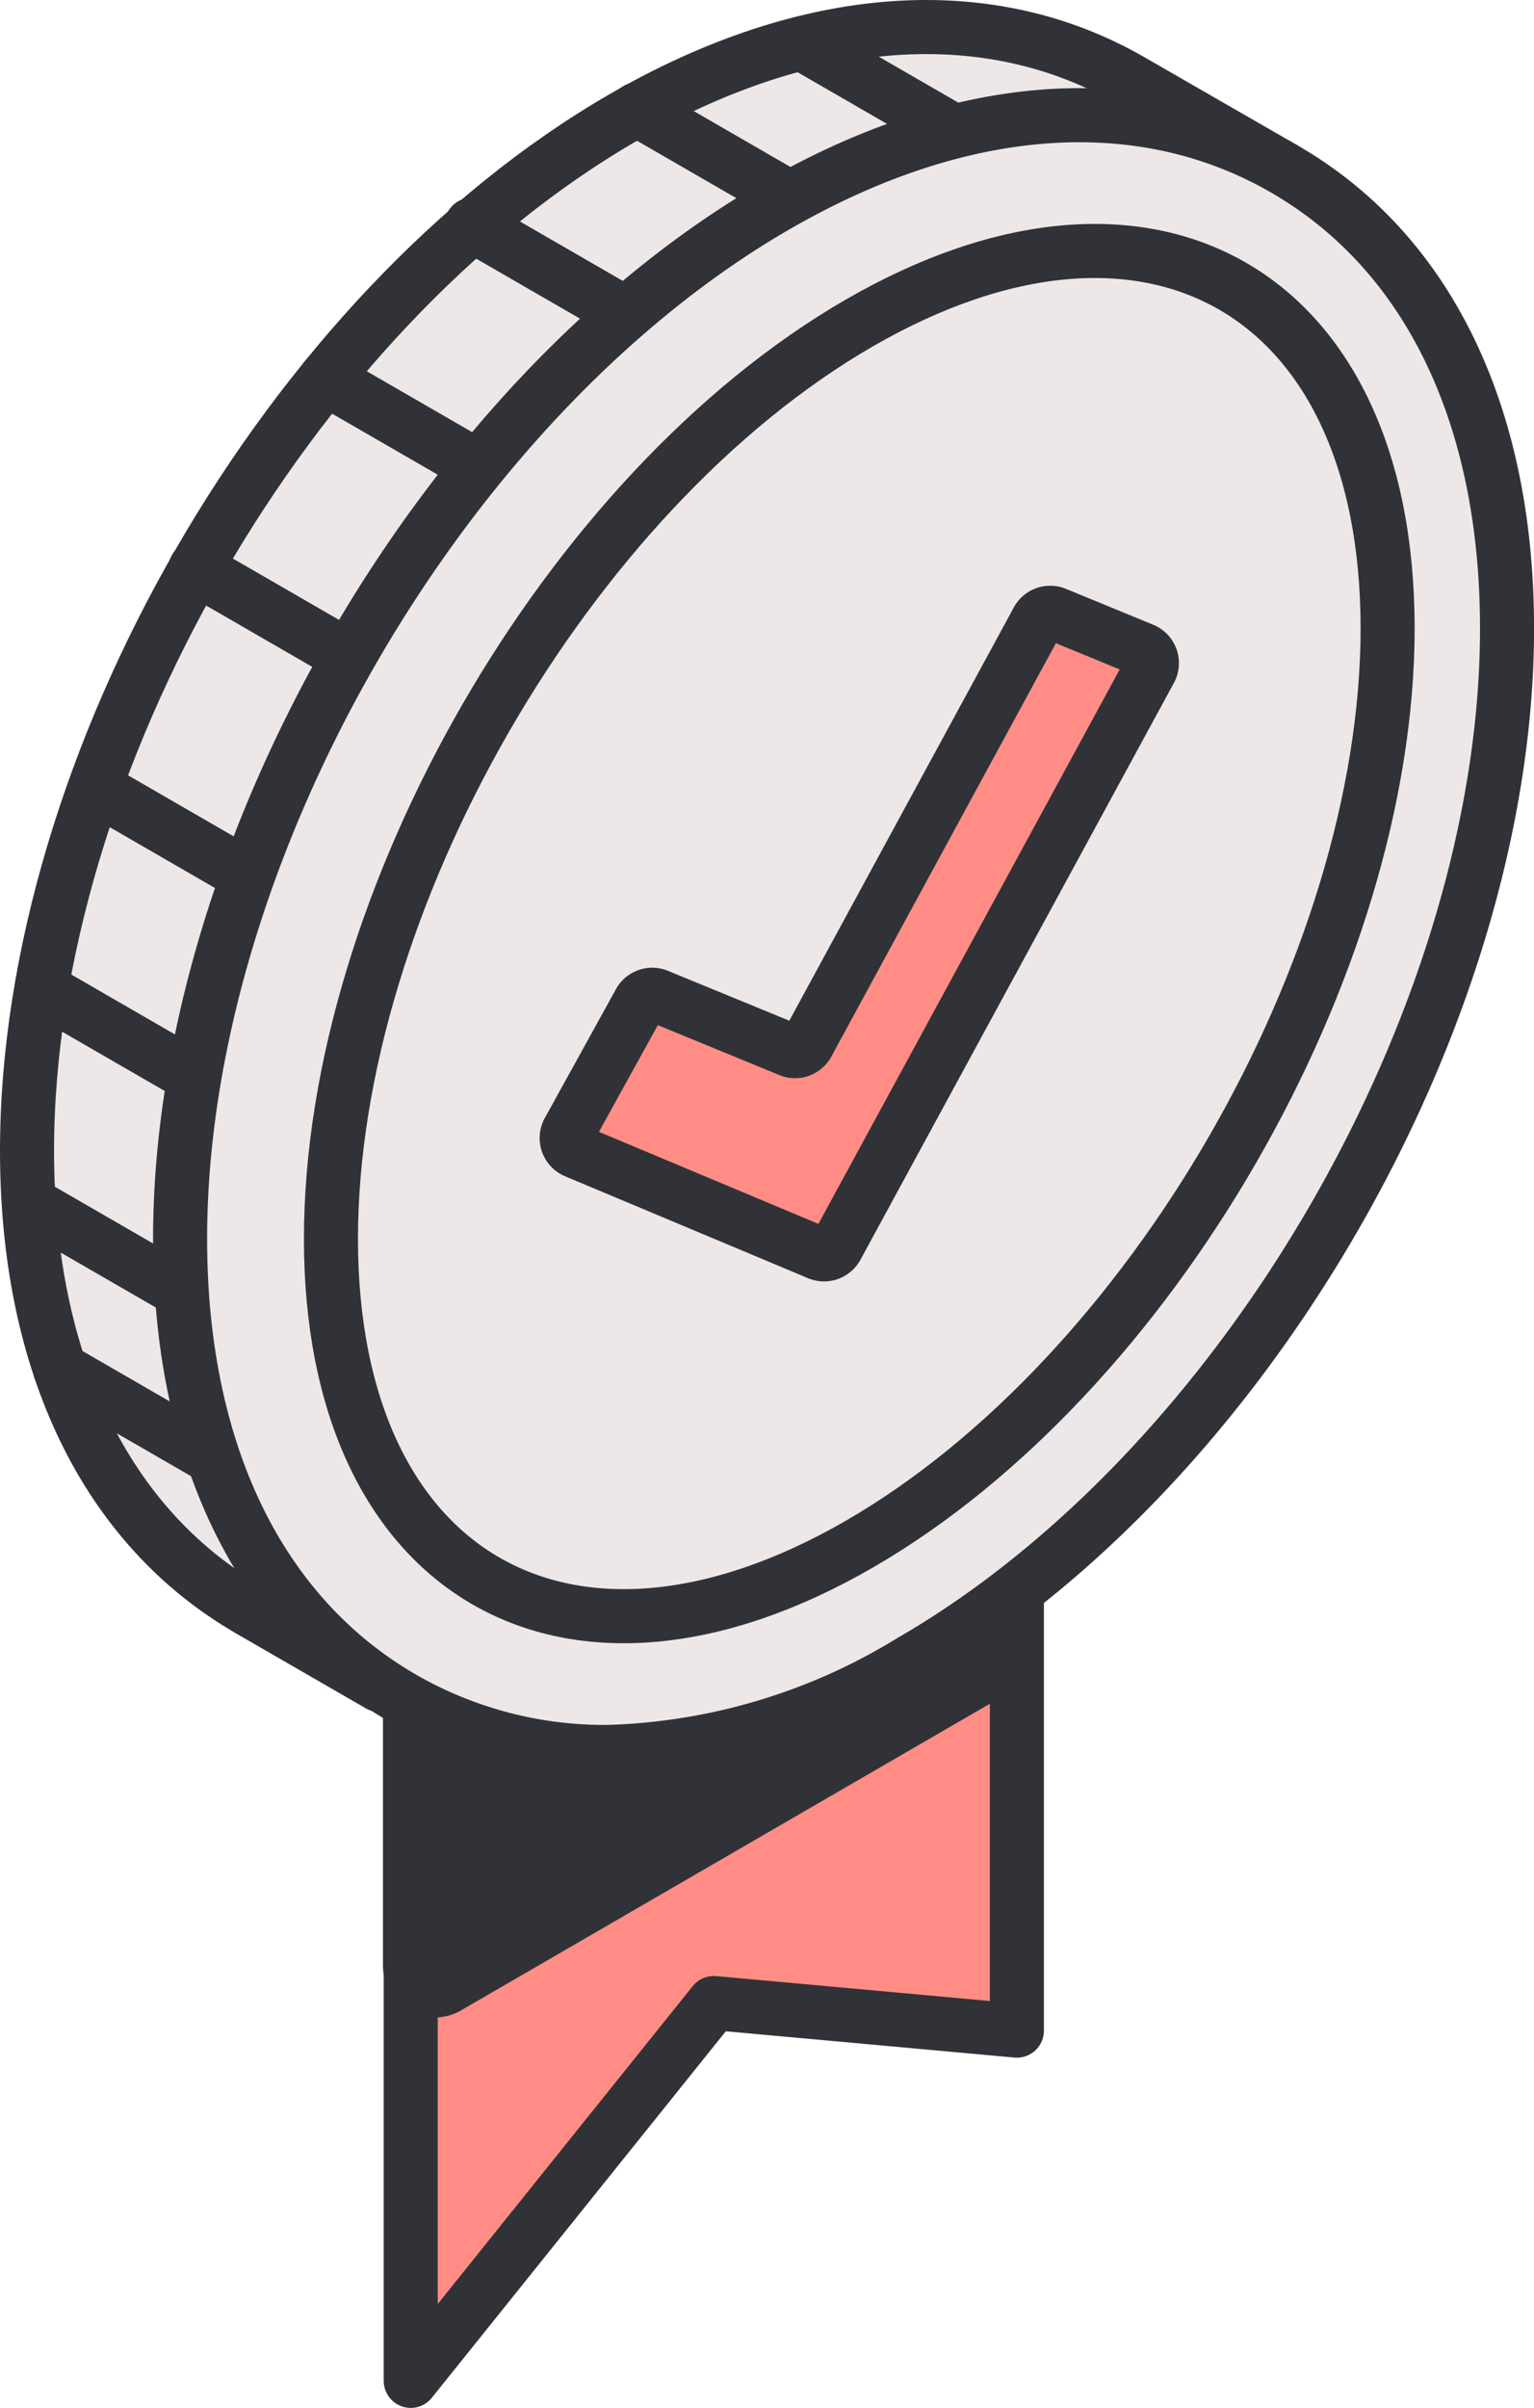 <svg id="Gruppe_796" data-name="Gruppe 796" xmlns="http://www.w3.org/2000/svg" xmlns:xlink="http://www.w3.org/1999/xlink" width="53.874" height="84.493" viewBox="0 0 53.874 84.493">
  <defs>
    <clipPath id="clip-path">
      <rect id="Rechteck_78" data-name="Rechteck 78" width="53.874" height="84.493" transform="translate(0 0)" fill="none"/>
    </clipPath>
  </defs>
  <path id="Pfad_1201" data-name="Pfad 1201" d="M14.425,40.969V83.544L25.068,70.286l10.645.968V28.679Z" fill="#ff8d85"/>
  <g id="Gruppe_793" data-name="Gruppe 793">
    <g id="Gruppe_792" data-name="Gruppe 792" clip-path="url(#clip-path)">
      <path id="Pfad_1202" data-name="Pfad 1202" d="M35.713,28.679V71.254l-10.644-.968L14.425,83.544V40.969Z" fill="none" stroke="#303237" stroke-linecap="round" stroke-linejoin="round" stroke-width="1.898"/>
    </g>
  </g>
  <path id="Pfad_1203" data-name="Pfad 1203" d="M15.274,68.967,34.512,57.821l-19.238,1.13Z" fill="#303237"/>
  <path id="Pfad_1204" data-name="Pfad 1204" d="M15.274,68.967,34.512,57.821l-19.238,1.13Z" fill="none" stroke="#303237" stroke-linecap="round" stroke-linejoin="round" stroke-width="3.649"/>
  <g id="Gruppe_795" data-name="Gruppe 795">
    <g id="Gruppe_794" data-name="Gruppe 794" clip-path="url(#clip-path)">
      <path id="Pfad_1205" data-name="Pfad 1205" d="M8.761,56.491C3.723,53.583.949,47.86.949,40.378c0-13.55,9.192-29.471,20.927-36.247C28.356.39,34.7-.068,39.736,2.84l5.377,3.094L13.324,59.125,8.76,56.492" fill="#ede8e7"/>
      <path id="Pfad_1206" data-name="Pfad 1206" d="M8.761,56.491C3.723,53.583.949,47.86.949,40.378c0-13.55,9.192-29.471,20.927-36.247C28.356.39,34.7-.068,39.736,2.84l5.377,3.094L13.324,59.125,8.76,56.492" fill="none" stroke="#303237" stroke-linecap="round" stroke-linejoin="round" stroke-width="1.898"/>
      <line id="Linie_51" data-name="Linie 51" x2="5.399" y2="3.117" transform="translate(6.867 19.938)" fill="#ede8e7"/>
      <line id="Linie_52" data-name="Linie 52" x2="5.399" y2="3.117" transform="translate(6.867 19.938)" fill="none" stroke="#303237" stroke-linecap="round" stroke-linejoin="round" stroke-width="1.898"/>
      <line id="Linie_53" data-name="Linie 53" x2="5.399" y2="3.117" transform="translate(3.379 27.656)" fill="#ede8e7"/>
      <line id="Linie_54" data-name="Linie 54" x2="5.399" y2="3.117" transform="translate(3.379 27.656)" fill="none" stroke="#303237" stroke-linecap="round" stroke-linejoin="round" stroke-width="1.898"/>
      <line id="Linie_55" data-name="Linie 55" x2="5.399" y2="3.117" transform="translate(1.523 34.726)" fill="#ede8e7"/>
      <line id="Linie_56" data-name="Linie 56" x2="5.399" y2="3.117" transform="translate(1.523 34.726)" fill="none" stroke="#303237" stroke-linecap="round" stroke-linejoin="round" stroke-width="1.898"/>
      <line id="Linie_57" data-name="Linie 57" x2="5.399" y2="3.117" transform="translate(1.097 42.259)" fill="#ede8e7"/>
      <line id="Linie_58" data-name="Linie 58" x2="5.399" y2="3.117" transform="translate(1.097 42.259)" fill="none" stroke="#303237" stroke-linecap="round" stroke-linejoin="round" stroke-width="1.898"/>
      <line id="Linie_59" data-name="Linie 59" x2="5.399" y2="3.117" transform="translate(2.11 48.048)" fill="#ede8e7"/>
      <line id="Linie_60" data-name="Linie 60" x2="5.399" y2="3.117" transform="translate(2.11 48.048)" fill="none" stroke="#303237" stroke-linecap="round" stroke-linejoin="round" stroke-width="1.898"/>
      <line id="Linie_61" data-name="Linie 61" x2="5.399" y2="3.117" transform="translate(11.431 13.286)" fill="#ede8e7"/>
      <line id="Linie_62" data-name="Linie 62" x2="5.399" y2="3.117" transform="translate(11.431 13.286)" fill="none" stroke="#303237" stroke-linecap="round" stroke-linejoin="round" stroke-width="1.898"/>
      <line id="Linie_63" data-name="Linie 63" x2="5.399" y2="3.117" transform="translate(16.562 7.887)" fill="#ede8e7"/>
      <line id="Linie_64" data-name="Linie 64" x2="5.399" y2="3.117" transform="translate(16.562 7.887)" fill="none" stroke="#303237" stroke-linecap="round" stroke-linejoin="round" stroke-width="1.898"/>
      <line id="Linie_65" data-name="Linie 65" x2="5.399" y2="3.117" transform="translate(22.369 3.842)" fill="#ede8e7"/>
      <line id="Linie_66" data-name="Linie 66" x2="5.399" y2="3.117" transform="translate(22.369 3.842)" fill="none" stroke="#303237" stroke-linecap="round" stroke-linejoin="round" stroke-width="1.898"/>
      <line id="Linie_67" data-name="Linie 67" x2="5.399" y2="3.117" transform="translate(28.158 1.523)" fill="#ede8e7"/>
      <line id="Linie_68" data-name="Linie 68" x2="5.399" y2="3.117" transform="translate(28.158 1.523)" fill="none" stroke="#303237" stroke-linecap="round" stroke-linejoin="round" stroke-width="1.898"/>
      <path id="Pfad_1207" data-name="Pfad 1207" d="M45.113,5.934c-5.037-2.909-11.38-2.45-17.86,1.291C15.518,14,6.325,29.922,6.325,43.472c0,7.482,2.775,13.2,7.813,16.113a14.238,14.238,0,0,0,7.206,1.891A21.514,21.514,0,0,0,32,58.294c11.735-6.775,20.927-22.7,20.927-36.247,0-7.482-2.774-13.205-7.812-16.113" fill="#ede8e7"/>
      <path id="Pfad_1208" data-name="Pfad 1208" d="M45.113,5.934c-5.037-2.909-11.38-2.45-17.86,1.291C15.518,14,6.325,29.922,6.325,43.472c0,7.482,2.775,13.2,7.813,16.113a14.238,14.238,0,0,0,7.206,1.891A21.514,21.514,0,0,0,32,58.294c11.735-6.775,20.927-22.7,20.927-36.247C52.925,14.565,50.151,8.842,45.113,5.934Z" fill="none" stroke="#303237" stroke-linecap="round" stroke-linejoin="round" stroke-width="1.898"/>
      <path id="Pfad_1209" data-name="Pfad 1209" d="M30.178,54.185h0c-10.234,5.909-18.555,1.1-18.555-10.713s8.321-26.229,18.555-32.138,18.555-1.1,18.555,10.713S40.412,48.276,30.178,54.185" fill="#ede8e7"/>
      <path id="Pfad_1210" data-name="Pfad 1210" d="M30.178,54.185h0c-10.234,5.909-18.555,1.1-18.555-10.713s8.321-26.229,18.555-32.138,18.555-1.1,18.555,10.713S40.412,48.276,30.178,54.185Z" fill="none" stroke="#303237" stroke-linecap="round" stroke-linejoin="round" stroke-width="1.898"/>
      <path id="Pfad_1211" data-name="Pfad 1211" d="M23.1,34.945l4.628,1.9a.5.5,0,0,0,.636-.226l8.075-14.852a.506.506,0,0,1,.636-.227L40.141,22.8a.507.507,0,0,1,.253.71L29.385,43.751a.506.506,0,0,1-.64.225L20.212,40.4a.505.505,0,0,1-.247-.711l2.5-4.525a.505.505,0,0,1,.635-.223" fill="#ff8d85"/>
      <path id="Pfad_1212" data-name="Pfad 1212" d="M23.1,34.945l4.628,1.9a.5.5,0,0,0,.636-.226l8.075-14.852a.506.506,0,0,1,.636-.227L40.141,22.8a.507.507,0,0,1,.253.71L29.385,43.751a.506.506,0,0,1-.64.225L20.212,40.4a.505.505,0,0,1-.247-.711l2.5-4.525A.505.505,0,0,1,23.1,34.945Z" fill="none" stroke="#303237" stroke-linecap="round" stroke-linejoin="round" stroke-width="1.898"/>
    </g>
  </g>
</svg>

